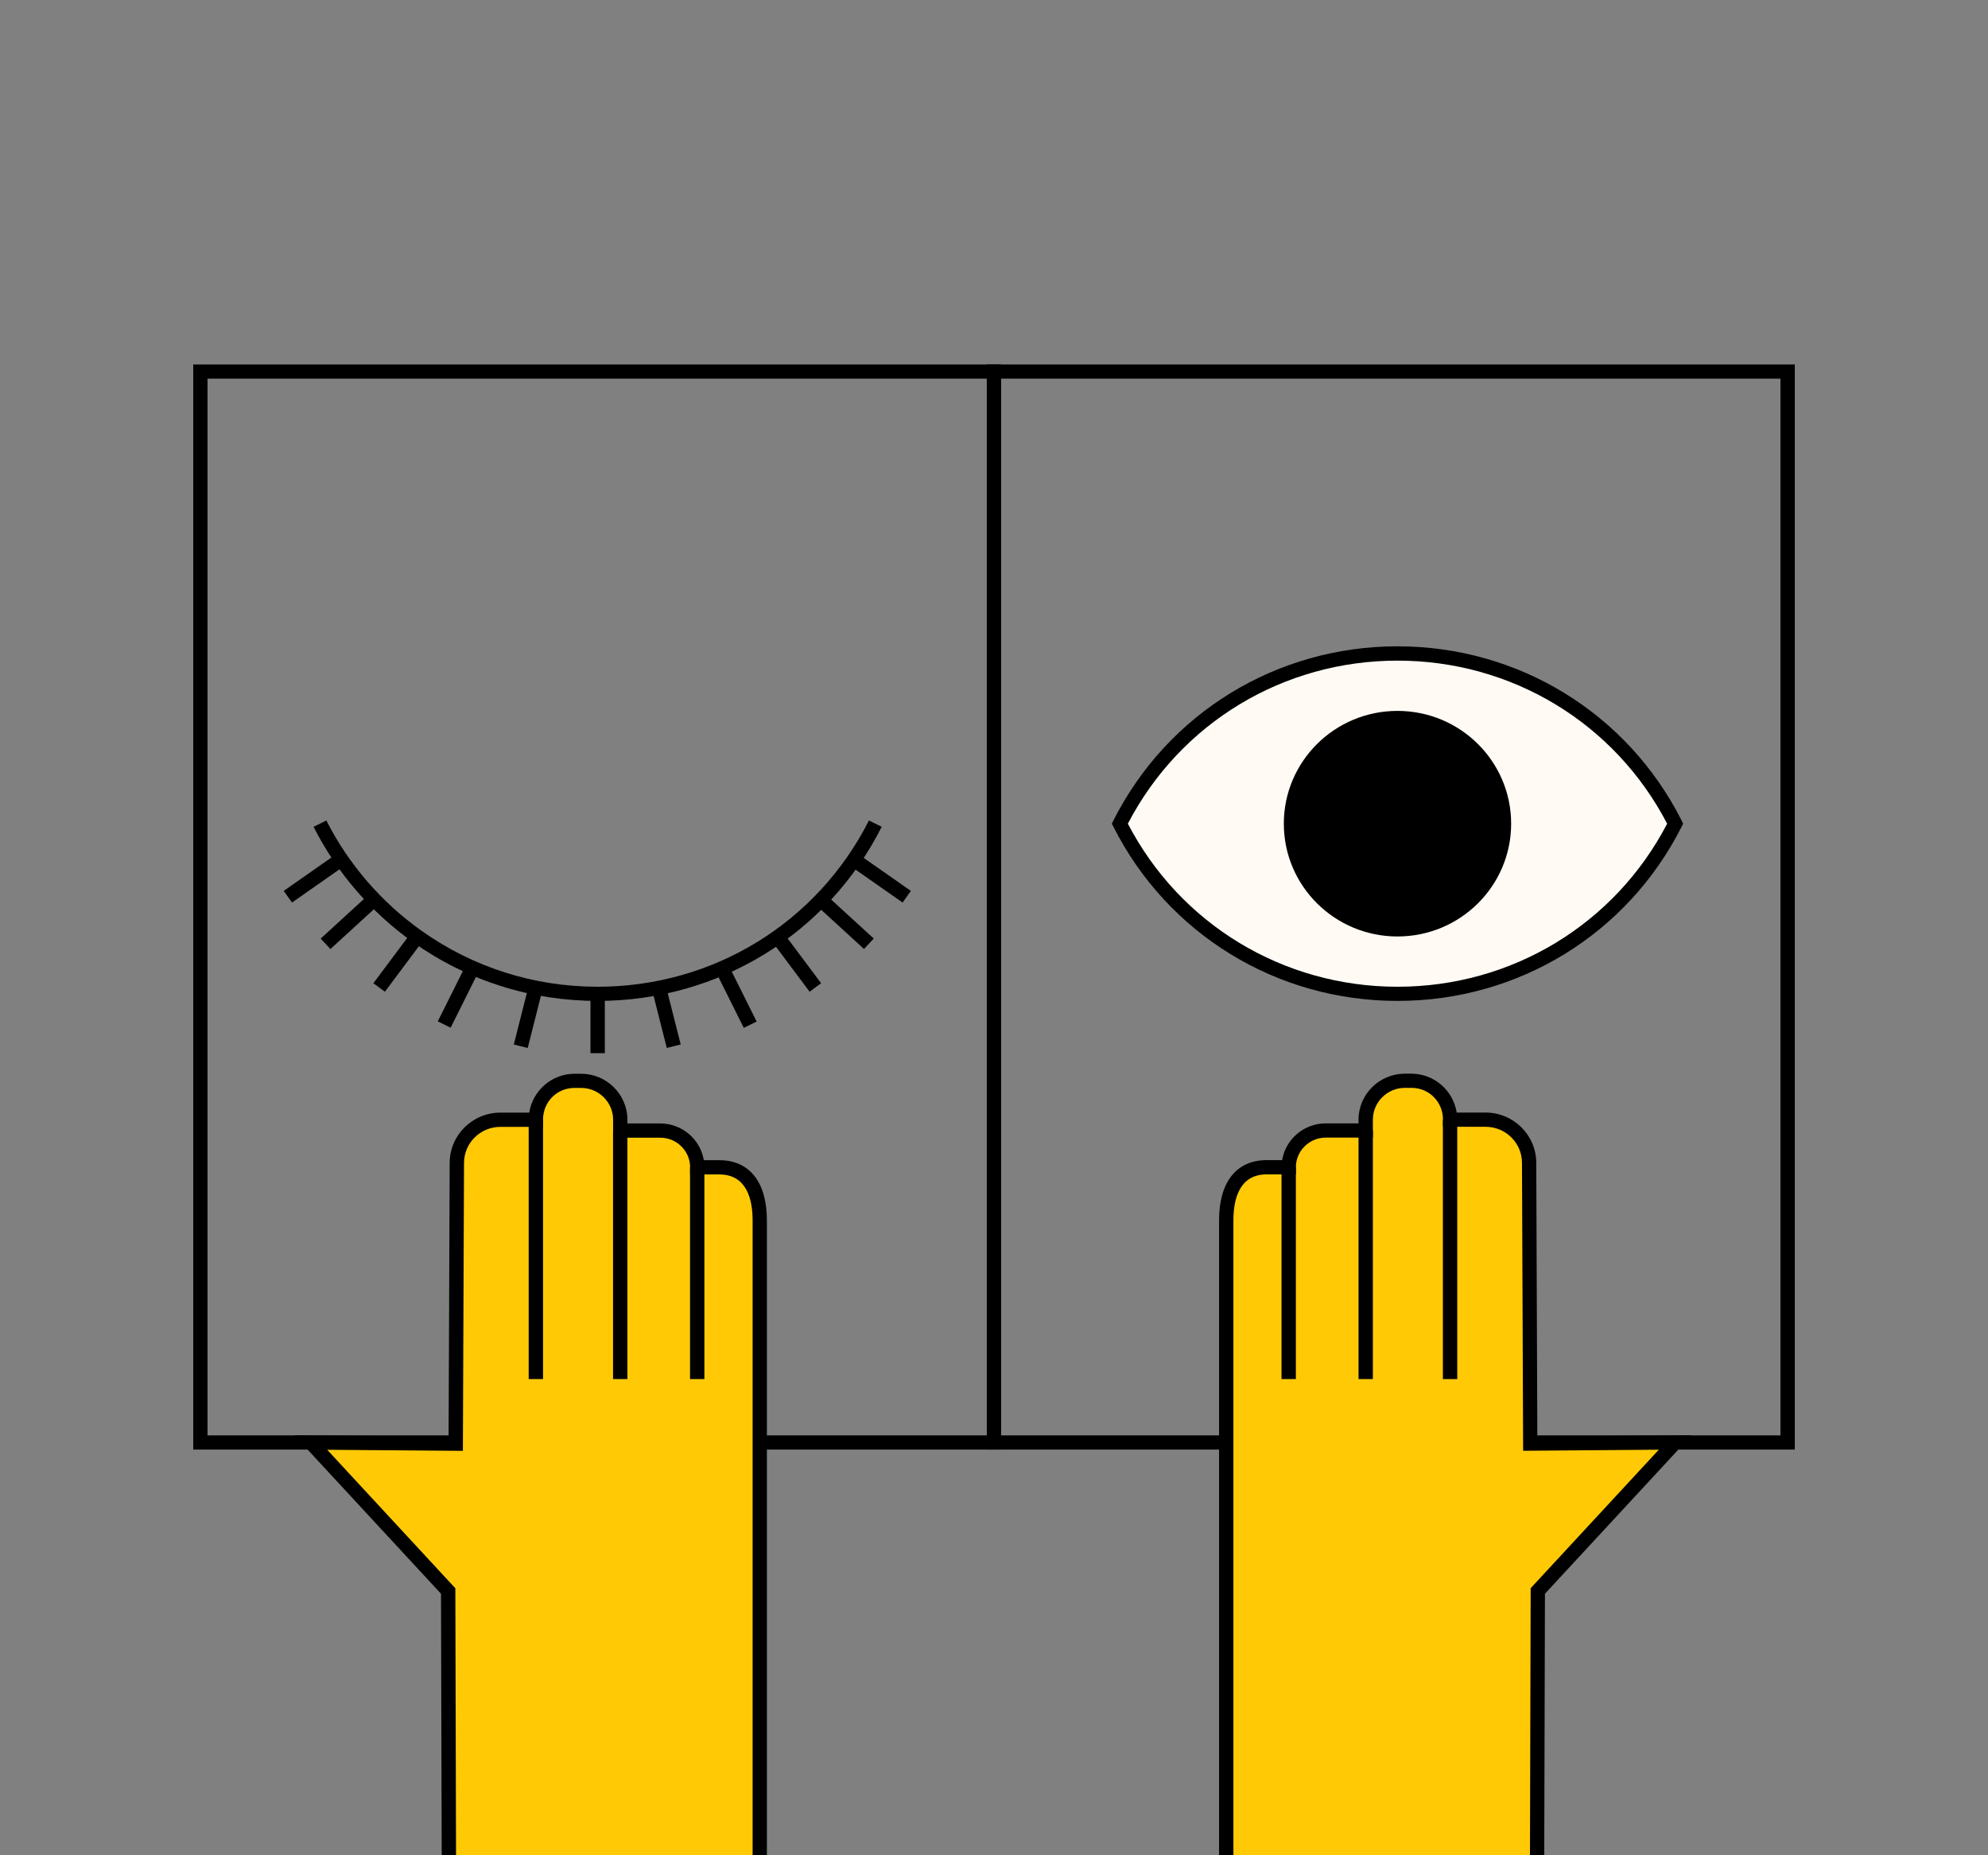 <svg width="360" height="336" viewBox="0 0 360 336" fill="none" xmlns="http://www.w3.org/2000/svg">
<rect x="0" y="0" width="360" height="336" fill="#808080" stroke="none"/>
<g clip-path="url(#clip0_4048_7375)">
<mask id="mask0_4048_7375" style="mask-type:luminance" maskUnits="userSpaceOnUse" x="0" y="-37" width="360" height="449">
<path d="M360 -36.726H0V411.352H360V-36.726Z" fill="white"/>
</mask>
<g mask="url(#mask0_4048_7375)">
<path d="M181.295 262.525H34.992V66.012H181.295V262.538V262.525ZM37.578 259.959H178.696V68.578H37.578V259.959Z" fill="black"/>
<path d="M325.013 262.525H178.711V66.012H325.013V262.538V262.525ZM181.297 259.959H322.415V68.578H181.297V259.959Z" fill="black"/>
<path d="M253.068 118.354C231.071 118.354 212.023 130.902 202.785 149.175C212.023 167.447 231.071 179.995 253.068 179.995C275.066 179.995 294.114 167.447 303.352 149.175C294.114 130.902 275.066 118.354 253.068 118.354Z" fill="#FFFAF3"/>
<path d="M253.069 181.271C231.176 181.271 211.465 169.188 201.63 149.742L201.344 149.161L201.63 148.581C211.465 129.135 231.176 117.052 253.069 117.052C274.963 117.052 294.673 129.135 304.509 148.581L304.795 149.161L304.509 149.742C294.673 169.188 274.963 181.271 253.069 181.271ZM204.241 149.174C213.726 167.408 232.384 178.705 253.069 178.705C273.754 178.705 292.412 167.408 301.897 149.174C292.412 130.94 273.754 119.644 253.069 119.644C232.384 119.644 213.726 130.94 204.241 149.174Z" fill="black"/>
<path d="M253.065 169.601C264.432 169.601 273.647 160.456 273.647 149.174C273.647 137.893 264.432 128.748 253.065 128.748C241.699 128.748 232.484 137.893 232.484 149.174C232.484 160.456 241.699 169.601 253.065 169.601Z" fill="black"/>
<path d="M108.225 181.271C96.154 181.271 84.59 177.596 74.807 170.645C67.206 165.242 60.969 158.021 56.785 149.742L59.098 148.594C63.1 156.499 69.051 163.398 76.314 168.556C85.656 175.198 96.7 178.705 108.225 178.705C129.131 178.705 147.958 167.164 157.352 148.594L159.665 149.742C149.829 169.188 130.118 181.271 108.225 181.271Z" fill="black"/>
<path d="M61.052 154.577L51.379 161.347L52.877 163.455L62.55 156.685L61.052 154.577Z" fill="black"/>
<path d="M66.857 161.939L58.07 169.983L59.832 171.879L68.619 163.835L66.857 161.939Z" fill="black"/>
<path d="M74.508 168.84L67.613 178.071L69.701 179.606L76.595 170.376L74.508 168.84Z" fill="black"/>
<path d="M84.193 175.121L79.277 184.979L81.606 186.123L86.522 176.265L84.193 175.121Z" fill="black"/>
<path d="M95.675 178.771L93.043 189.164L95.563 189.793L98.195 179.4L95.675 178.771Z" fill="black"/>
<path d="M155.27 154.58L153.773 156.689L163.449 163.455L164.946 161.347L155.27 154.58Z" fill="black"/>
<path d="M149.434 161.928L147.672 163.824L156.458 171.868L158.22 169.972L149.434 161.928Z" fill="black"/>
<path d="M141.798 168.842L139.711 170.379L146.607 179.608L148.694 178.071L141.798 168.842Z" fill="black"/>
<path d="M132.103 175.149L129.773 176.293L134.688 186.152L137.017 185.009L132.103 175.149Z" fill="black"/>
<path d="M120.634 178.767L118.113 179.396L120.745 189.789L123.266 189.16L120.634 178.767Z" fill="black"/>
<path d="M109.524 179.981H106.926V190.736H109.524V179.981Z" fill="black"/>
<path d="M277.093 261.455L276.886 210.608C276.886 206.288 273.351 202.781 268.999 202.781H262.58C262.58 198.886 259.488 195.74 255.577 195.74H254.408C250.484 195.74 247.313 198.899 247.313 202.781V204.741H240.076C236.373 204.741 233.372 207.72 233.372 211.395H229.396C224.043 211.395 222.055 215.702 222.055 221.015V436.601H278.081L278.471 288.136L303.353 261.249L277.106 261.455H277.093Z" fill="#FFCA05"/>
<path d="M279.366 437.89H220.754V221.014C220.754 214.089 223.898 210.105 229.381 210.105H232.175C232.799 206.339 236.099 203.451 240.075 203.451H246.013V202.78C246.013 198.189 249.781 194.45 254.406 194.45H255.575C259.72 194.45 263.163 197.506 263.787 201.491H269.01C274.078 201.491 278.196 205.578 278.196 210.608L278.391 260.152L306.327 259.933L279.769 288.638L279.366 437.89ZM223.353 435.324H276.793L277.183 287.632L300.389 262.55L275.819 262.744L275.611 210.608C275.611 206.997 272.661 204.07 269.023 204.07H261.305V202.78C261.305 199.556 258.798 197.016 255.588 197.016H254.419C251.223 197.016 248.611 199.595 248.611 202.78V206.03H240.075C237.086 206.03 234.67 208.441 234.67 211.394V212.684H229.394C224.405 212.684 223.353 217.21 223.353 221.014V435.311V435.324Z" fill="black"/>
<path d="M263.888 202.781H261.289V249.759H263.888V202.781Z" fill="black"/>
<path d="M248.61 204.74H246.012V249.758H248.61V204.74Z" fill="black"/>
<path d="M234.665 211.394H232.066V249.758H234.665V211.394Z" fill="black"/>
<path d="M82.521 261.455L82.729 210.608C82.729 206.288 86.263 202.781 90.615 202.781H97.034C97.034 198.886 100.126 195.74 104.037 195.74H105.207C109.131 195.74 112.301 198.899 112.301 202.781V204.741H119.538C123.241 204.741 126.243 207.72 126.243 211.395H130.218C135.572 211.395 137.56 215.702 137.56 221.015V436.601H81.533L81.144 288.136L56.262 261.249L82.508 261.455H82.521Z" fill="#FFCA05"/>
<path d="M138.873 437.89H80.261L79.859 288.638L53.301 259.933L81.236 260.152L81.431 210.608C81.431 205.592 85.55 201.504 90.617 201.504H95.84C96.464 197.519 99.907 194.463 104.052 194.463H105.221C109.847 194.463 113.615 198.203 113.615 202.793V203.464H119.553C123.529 203.464 126.829 206.352 127.452 210.118H130.246C135.729 210.118 138.873 214.09 138.873 221.027V437.903V437.89ZM82.847 435.324H136.288V221.027C136.288 217.223 135.235 212.697 130.246 212.697H124.971V211.407C124.971 208.442 122.541 206.043 119.566 206.043H111.029V202.793C111.029 199.621 108.431 197.029 105.221 197.029H104.052C100.843 197.029 98.335 199.557 98.335 202.793V204.083H90.617C86.979 204.083 84.029 207.01 84.029 210.621L83.822 262.757L59.252 262.564L82.457 287.645V288.148L82.847 435.337V435.324Z" fill="black"/>
<path d="M98.337 202.781H95.738V249.759H98.337V202.781Z" fill="black"/>
<path d="M113.614 204.74H111.016V249.758H113.614V204.74Z" fill="black"/>
<path d="M127.556 211.395H124.957V249.758H127.556V211.395Z" fill="black"/>
</g>
</g>
<defs>
<clipPath id="clip0_4048_7375">
<rect width="360" height="336" fill="white"/>
</clipPath>
</defs>
</svg>
